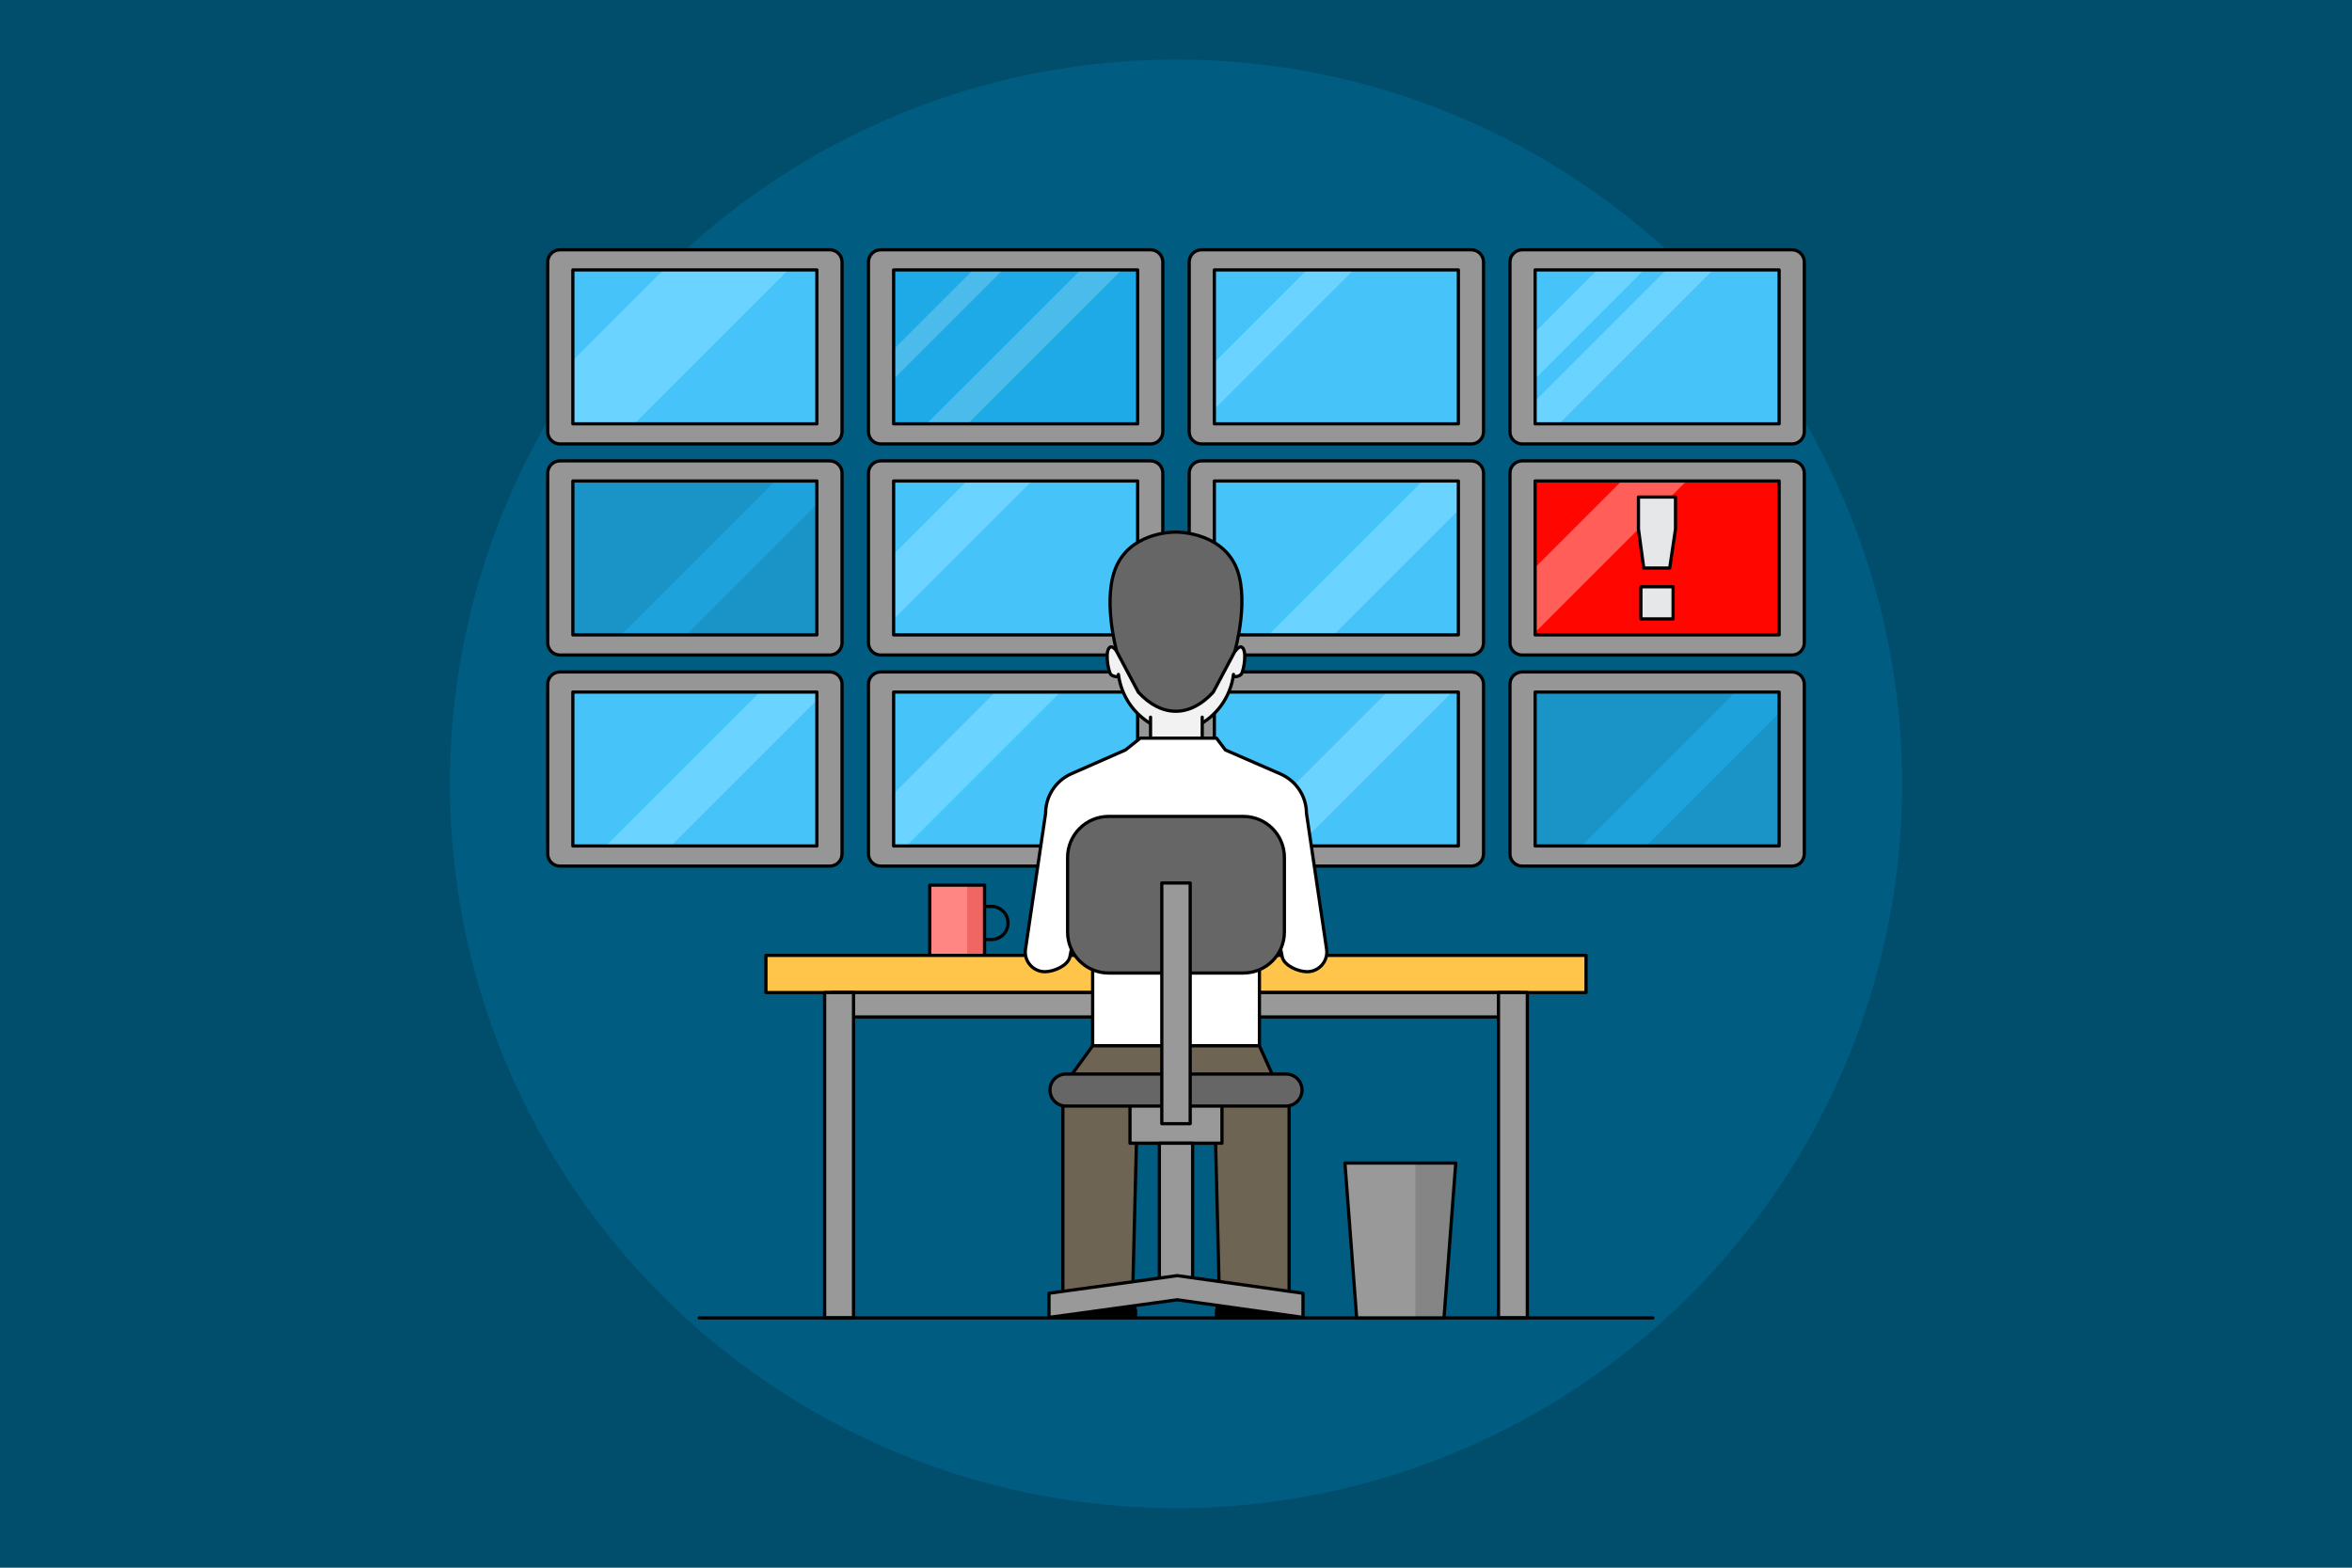 <?xml version="1.0" encoding="utf-8"?>
<!-- Generator: Adobe Illustrator 21.1.0, SVG Export Plug-In . SVG Version: 6.00 Build 0)  -->
<svg version="1.2" baseProfile="tiny" id="Слой_1"
	 xmlns="http://www.w3.org/2000/svg" xmlns:xlink="http://www.w3.org/1999/xlink" x="0px" y="0px" viewBox="0 0 729 486"
	 xml:space="preserve">
<g>
	<g>
		<g>
			<g>
				<g>
					<g>
						<rect x="-20.5" y="-20.5" fill="#004E6C" width="770" height="527"/>
					</g>
				</g>
			</g>
		</g>
	</g>
	<ellipse fill="#005C80" cx="364.5" cy="243" rx="225.05" ry="224.54"/>
	<g>
		<g>
			<g>
				<g>
					<path fill="#969696" stroke="#000000" stroke-linecap="round" stroke-linejoin="round" stroke-miterlimit="10" d="
						M257.19,137.63h-83.63c-2.1,0-3.8-1.7-3.8-3.8V81.24c0-2.1,1.7-3.8,3.8-3.8h83.63c2.1,0,3.8,1.7,3.8,3.8v52.59
						C261,135.93,259.29,137.63,257.19,137.63z"/>
					<rect x="177.56" y="83.68" fill="#46C4FA" width="75.63" height="47.71"/>
					<path fill="#6BD3FF" d="M205.62,83.68l-28.06,28.06v19.65h19.04c15.08-15.08,32.49-32.49,47.71-47.71H205.62z"/>
					
						<rect x="177.56" y="83.68" fill="none" stroke="#000000" stroke-linecap="round" stroke-linejoin="round" stroke-miterlimit="79.84" width="75.63" height="47.71"/>
				</g>
			</g>
			<g>
				<g>
					<path fill="#969696" stroke="#000000" stroke-linecap="round" stroke-linejoin="round" stroke-miterlimit="10" d="
						M356.61,137.63h-83.63c-2.1,0-3.8-1.7-3.8-3.8V81.24c0-2.1,1.7-3.8,3.8-3.8h83.63c2.1,0,3.8,1.7,3.8,3.8v52.59
						C360.41,135.93,358.71,137.63,356.61,137.63z"/>
					<rect x="276.98" y="83.68" fill="#1EAAE6" width="75.63" height="47.71"/>
					<g>
						<polygon fill="#4BBBEB" points="299.95,131.39 347.67,83.68 334.93,83.68 287.21,131.39 						"/>
						<polygon fill="#4BBBEB" points="276.98,117.56 310.86,83.68 301.58,83.68 276.98,108.28 						"/>
					</g>
					
						<rect x="276.98" y="83.68" fill="none" stroke="#000000" stroke-linecap="round" stroke-linejoin="round" stroke-miterlimit="79.84" width="75.63" height="47.71"/>
				</g>
			</g>
			<g>
				<g>
					<path fill="#969696" stroke="#000000" stroke-linecap="round" stroke-linejoin="round" stroke-miterlimit="10" d="
						M456.02,137.63h-83.63c-2.1,0-3.8-1.7-3.8-3.8V81.24c0-2.1,1.7-3.8,3.8-3.8h83.63c2.1,0,3.8,1.7,3.8,3.8v52.59
						C459.83,135.93,458.12,137.63,456.02,137.63z"/>
					<rect x="376.39" y="83.68" fill="#46C4FA" width="75.63" height="47.71"/>
					<polygon fill="#6BD3FF" points="376.39,112.37 376.39,126.84 419.56,83.68 405.08,83.68 					"/>
					
						<rect x="376.39" y="83.68" fill="none" stroke="#000000" stroke-linecap="round" stroke-linejoin="round" stroke-miterlimit="79.84" width="75.63" height="47.71"/>
				</g>
			</g>
			<g>
				<g>
					<path fill="#969696" stroke="#000000" stroke-linecap="round" stroke-linejoin="round" stroke-miterlimit="10" d="
						M555.44,137.63h-83.63c-2.1,0-3.8-1.7-3.8-3.8V81.24c0-2.1,1.7-3.8,3.8-3.8h83.63c2.1,0,3.8,1.7,3.8,3.8v52.59
						C559.24,135.93,557.54,137.63,555.44,137.63z"/>
					<rect x="475.81" y="83.68" fill="#46C4FA" width="75.63" height="47.71"/>
					<polygon fill="#6BD3FF" points="475.81,102.93 475.81,117.4 509.53,83.68 495.06,83.68 					"/>
					<polygon fill="#6BD3FF" points="516.45,83.68 475.81,124.32 475.81,131.39 483.21,131.39 530.93,83.68 					"/>
					
						<rect x="475.81" y="83.68" fill="none" stroke="#000000" stroke-linecap="round" stroke-linejoin="round" stroke-miterlimit="79.84" width="75.63" height="47.71"/>
				</g>
			</g>
			<g>
				<g>
					<path fill="#969696" stroke="#000000" stroke-linecap="round" stroke-linejoin="round" stroke-miterlimit="10" d="
						M257.19,203.07h-83.63c-2.1,0-3.8-1.7-3.8-3.8v-52.59c0-2.1,1.7-3.8,3.8-3.8h83.63c2.1,0,3.8,1.7,3.8,3.8v52.59
						C261,201.36,259.29,203.07,257.19,203.07z"/>
					<rect x="177.56" y="149.11" fill="#1A93C7" width="75.63" height="47.71"/>
					<path fill="#1DA2DB" d="M192.52,196.83h20.13c12.96-12.96,29.38-29.38,40.54-40.54v-7.17h-12.96L192.52,196.83z"/>
					
						<rect x="177.56" y="149.11" fill="none" stroke="#000000" stroke-linecap="round" stroke-linejoin="round" stroke-miterlimit="79.84" width="75.63" height="47.71"/>
				</g>
			</g>
			<g>
				<g>
					<path fill="#969696" stroke="#000000" stroke-linecap="round" stroke-linejoin="round" stroke-miterlimit="10" d="
						M356.61,203.07h-83.63c-2.1,0-3.8-1.7-3.8-3.8v-52.59c0-2.1,1.7-3.8,3.8-3.8h83.63c2.1,0,3.8,1.7,3.8,3.8v52.59
						C360.41,201.36,358.71,203.07,356.61,203.07z"/>
					<rect x="276.98" y="149.11" fill="#46C4FA" width="75.63" height="47.71"/>
					<path fill="#6BD3FF" d="M299.69,149.11l-22.71,22.71v20.13c13.07-13.07,30.81-30.81,42.85-42.85H299.69z"/>
					
						<rect x="276.98" y="149.11" fill="none" stroke="#000000" stroke-linecap="round" stroke-linejoin="round" stroke-miterlimit="79.84" width="75.63" height="47.71"/>
				</g>
			</g>
			<g>
				<g>
					<path fill="#969696" stroke="#000000" stroke-linecap="round" stroke-linejoin="round" stroke-miterlimit="10" d="
						M456.02,203.07h-83.63c-2.1,0-3.8-1.7-3.8-3.8v-52.59c0-2.1,1.7-3.8,3.8-3.8h83.63c2.1,0,3.8,1.7,3.8,3.8v52.59
						C459.83,201.36,458.12,203.07,456.02,203.07z"/>
					<rect x="376.39" y="149.11" fill="#46C4FA" width="75.63" height="47.71"/>
					<path fill="#6BD3FF" d="M413.37,196.83c13.55-13.55,29.2-29.2,38.65-38.65v-8.8l-11.07-0.27l-47.72,47.71H413.37z"/>
					
						<rect x="376.39" y="149.11" fill="none" stroke="#000000" stroke-linecap="round" stroke-linejoin="round" stroke-miterlimit="79.84" width="75.63" height="47.71"/>
				</g>
			</g>
			<g>
				<g>
					<g>
						<path fill="#969696" stroke="#000000" stroke-linecap="round" stroke-linejoin="round" stroke-miterlimit="10" d="
							M555.44,203.07h-83.63c-2.1,0-3.8-1.7-3.8-3.8v-52.59c0-2.1,1.7-3.8,3.8-3.8h83.63c2.1,0,3.8,1.7,3.8,3.8v52.59
							C559.24,201.36,557.54,203.07,555.44,203.07z"/>
						<rect x="475.81" y="149.11" fill="#FF0700" width="75.63" height="47.71"/>
						<path fill="#FF5E59" d="M502.61,149.11l-26.8,26.8v20.13c17.91-17.91,40.2-40.2,46.94-46.94H502.61z"/>
						
							<rect x="475.81" y="149.11" fill="none" stroke="#000000" stroke-linecap="round" stroke-linejoin="round" stroke-miterlimit="79.84" width="75.63" height="47.71"/>
					</g>
				</g>
				<g>
					<g>
						<path fill="#E6E7E8" stroke="#000000" stroke-linecap="round" stroke-linejoin="round" stroke-miterlimit="10" d="
							M507.84,164.05v-9.96h11.48v9.96l-1.79,12.05h-8.05L507.84,164.05z M508.59,181.9h9.99v9.96h-9.99V181.9z"/>
					</g>
				</g>
			</g>
			<g>
				<g>
					<path fill="#969696" stroke="#000000" stroke-linecap="round" stroke-linejoin="round" stroke-miterlimit="10" d="
						M257.19,268.5h-83.63c-2.1,0-3.8-1.7-3.8-3.8v-52.59c0-2.1,1.7-3.8,3.8-3.8h83.63c2.1,0,3.8,1.7,3.8,3.8v52.59
						C261,266.8,259.29,268.5,257.19,268.5z"/>
					<rect x="177.56" y="214.55" fill="#46C4FA" width="75.63" height="47.71"/>
					<path fill="#6BD3FF" d="M187.8,262.27h20.13c13.25-13.25,32.48-32.48,45.26-45.26v-2.46h-17.68L187.8,262.27z"/>
					
						<rect x="177.56" y="214.55" fill="none" stroke="#000000" stroke-linecap="round" stroke-linejoin="round" stroke-miterlimit="79.84" width="75.63" height="47.71"/>
				</g>
			</g>
			<g>
				<g>
					<path fill="#969696" stroke="#000000" stroke-linecap="round" stroke-linejoin="round" stroke-miterlimit="10" d="
						M356.61,268.5h-83.63c-2.1,0-3.8-1.7-3.8-3.8v-52.59c0-2.1,1.7-3.8,3.8-3.8h83.63c2.1,0,3.8,1.7,3.8,3.8v52.59
						C360.41,266.8,358.71,268.5,356.61,268.5z"/>
					<rect x="276.98" y="214.55" fill="#46C4FA" width="75.63" height="47.71"/>
					<path fill="#6BD3FF" d="M308.5,214.55l-31.52,31.52v16.19h3.94c14.48-14.48,35.46-35.46,47.72-47.71H308.5z"/>
					
						<rect x="276.98" y="214.55" fill="none" stroke="#000000" stroke-linecap="round" stroke-linejoin="round" stroke-miterlimit="79.84" width="75.63" height="47.71"/>
				</g>
			</g>
			<g>
				<g>
					<path fill="#969696" stroke="#000000" stroke-linecap="round" stroke-linejoin="round" stroke-miterlimit="10" d="
						M456.02,268.5h-83.63c-2.1,0-3.8-1.7-3.8-3.8v-52.59c0-2.1,1.7-3.8,3.8-3.8h83.63c2.1,0,3.8,1.7,3.8,3.8v52.59
						C459.83,266.8,458.12,268.5,456.02,268.5z"/>
					<rect x="376.39" y="214.55" fill="#46C4FA" width="75.63" height="47.71"/>
					<path fill="#6BD3FF" d="M382.22,262.27h20.13c14.7-14.7,35.74-35.74,47.71-47.71h-20.13L382.22,262.27z"/>
					
						<rect x="376.39" y="214.55" fill="none" stroke="#000000" stroke-linecap="round" stroke-linejoin="round" stroke-miterlimit="79.84" width="75.63" height="47.71"/>
				</g>
			</g>
			<g>
				<g>
					<path fill="#969696" stroke="#000000" stroke-linecap="round" stroke-linejoin="round" stroke-miterlimit="10" d="
						M555.44,268.5h-83.63c-2.1,0-3.8-1.7-3.8-3.8v-52.59c0-2.1,1.7-3.8,3.8-3.8h83.63c2.1,0,3.8,1.7,3.8,3.8v52.59
						C559.24,266.8,557.54,268.5,555.44,268.5z"/>
					<rect x="475.81" y="214.55" fill="#1A93C7" width="75.63" height="47.71"/>
					<path fill="#1DA2DB" d="M490.13,262.27h20.13c13.44-13.44,30.29-30.29,41.17-41.17v-6.55h-13.59L490.13,262.27z"/>
					
						<rect x="475.81" y="214.55" fill="none" stroke="#000000" stroke-linecap="round" stroke-linejoin="round" stroke-miterlimit="79.84" width="75.63" height="47.71"/>
				</g>
			</g>
		</g>
		<g>
			<path fill="none" stroke="#000000" stroke-linecap="round" stroke-linejoin="round" stroke-miterlimit="79.84" d="
				M307.32,291.25h-10.01v-10.24h10.01c2.82,0,5.11,2.29,5.11,5.11v0.01C312.44,288.96,310.15,291.25,307.32,291.25z"/>
			<rect x="288.17" y="274.41" fill="#FF8682" width="16.99" height="22.75"/>
			<rect x="299.77" y="274.41" fill="#F06663" width="5.38" height="22.75"/>
			
				<rect x="288.17" y="274.41" fill="none" stroke="#000000" stroke-linecap="round" stroke-linejoin="round" stroke-miterlimit="79.84" width="16.99" height="22.75"/>
			<g>
				
					<rect x="237.4" y="296.18" fill="#FFC44A" stroke="#000000" stroke-linecap="round" stroke-linejoin="round" stroke-miterlimit="79.84" width="254.19" height="11.53"/>
				
					<rect x="257.88" y="307.7" fill="#999999" stroke="#000000" stroke-linecap="round" stroke-linejoin="round" stroke-miterlimit="79.84" width="213.24" height="7.58"/>
				
					<rect x="255.6" y="307.7" fill="#999999" stroke="#000000" stroke-linecap="round" stroke-linejoin="round" stroke-miterlimit="79.84" width="8.95" height="100.86"/>
				
					<rect x="464.45" y="307.7" fill="#999999" stroke="#000000" stroke-linecap="round" stroke-linejoin="round" stroke-miterlimit="79.84" width="8.95" height="100.86"/>
			</g>
		</g>
		<g>
			<path stroke="#000000" stroke-miterlimit="10" d="M341.42,398.06h-0.73c-4.91,0-9.28,3.45-10.56,8.17v2.18h21.84v-2.18
				C350.7,401.51,346.52,398.06,341.42,398.06z"/>
			<path fill="#6E6454" stroke="#000000" stroke-linecap="round" stroke-linejoin="round" stroke-miterlimit="79.84" d="
				M364.54,329.79"/>
			<path fill="#6E6454" stroke="#000000" stroke-linecap="round" stroke-linejoin="round" stroke-miterlimit="79.84" d="
				M329.44,333.97v66.8l21.66-1l1.64-65.8H329.44z"/>
			<path stroke="#000000" stroke-miterlimit="10" d="M387.58,398.06h0.73c4.91,0,9.28,3.45,10.56,8.17v2.18h-21.84v-2.18
				C378.3,401.51,382.48,398.06,387.58,398.06z"/>
			<path fill="#6E6454" stroke="#000000" stroke-linecap="round" stroke-linejoin="round" stroke-miterlimit="79.84" d="
				M399.56,333.97v66.8l-21.66-1l-1.64-65.8H399.56z"/>
			<path fill="#F2F2F2" stroke="#000000" stroke-linecap="round" stroke-linejoin="round" stroke-miterlimit="79.84" d="
				M361.59,226.87l-3.28-1.63c-6.37-3.09-10.74-9.08-11.65-16.16v0.73c-0.91,0-1.82-0.18-2.37-0.73c-0.91-1.27-2-7.99,0-8.53
				c0.73-0.18,1.82,1.27,1.82,1.27l0.91-18.16l17.47-2l17.47,2l0.91,18.16c0,0,1.09-1.45,1.82-1.27c2,0.54,0.91,7.26,0,8.53
				c-0.55,0.54-1.46,0.73-2.37,0.73v-0.73c-0.91,7.08-5.28,13.07-11.65,16.16l-3.28,1.63H361.59z"/>
			<path fill="#F2F2F2" stroke="#000000" stroke-linecap="round" stroke-linejoin="round" stroke-miterlimit="79.84" d="
				M356.61,222.33v7.81l8.01,2.35l8.01-2.35v-7.81"/>
			<path fill="#666666" stroke="#000000" stroke-linecap="round" stroke-linejoin="round" stroke-miterlimit="79.84" d="
				M376.03,214.59l6.69-12.6c0,0,5.1-17.61-0.18-27.42c-5.28-9.81-18.02-9.62-18.02-9.62s-12.74-0.36-18.02,9.62
				s-0.36,27.42-0.36,27.42l6.69,12.6C360.05,222.46,368.82,222.46,376.03,214.59z"/>
			<path fill="#FFFFFF" stroke="#000000" stroke-linecap="round" stroke-linejoin="round" stroke-miterlimit="79.84" d="
				M396.9,239.94l-17.11-7.45l-2.73-3.65h-23.63l-4.58,3.65l-16.93,7.45c-4.73,2.18-7.83,6.9-7.83,12.17l-6.24,42.14
				c-0.55,3.68,2.31,6.99,6.03,6.99l0,0c2.71,0,6.92-1.79,7.68-4.4l4.19-20.78c0-0.91,0.73-1.45,1.46-1.45
				c0.91,0,1.46,8.01,1.46,8.73v40.87h51.69v-40.87c0-0.91,0.73-8.73,1.46-8.73c0.73,0,1.46,0.73,1.46,1.45l4.19,20.78
				c0.75,2.61,4.96,4.4,7.68,4.4l0,0c3.72,0,6.58-3.31,6.03-6.99l-6.24-42.14C404.9,246.84,401.81,242.12,396.9,239.94z"/>
			<polygon fill="#6E6454" stroke="#000000" stroke-linecap="round" stroke-linejoin="round" stroke-miterlimit="79.84" points="
				338.66,324.21 331.59,333.97 394.75,333.97 390.34,324.21 			"/>
		</g>
		<g>
			<path fill="#666666" stroke="#000000" stroke-linecap="round" stroke-linejoin="round" stroke-miterlimit="79.84" d="
				M385.36,301.65h-41.72c-7.04,0-12.74-5.7-12.74-12.74v-23.07c0-7.04,5.7-12.74,12.74-12.74h41.72c7.04,0,12.74,5.7,12.74,12.74
				v23.07C398.1,295.95,392.4,301.65,385.36,301.65z"/>
			
				<rect x="350.24" y="340.46" fill="#999999" stroke="#000000" stroke-linecap="round" stroke-linejoin="round" stroke-miterlimit="79.84" width="28.51" height="13.95"/>
			
				<rect x="359.34" y="354.42" fill="#999999" stroke="#000000" stroke-linecap="round" stroke-linejoin="round" stroke-miterlimit="79.84" width="10.31" height="42.85"/>
			<path fill="#666666" stroke="#000000" stroke-linecap="round" stroke-linejoin="round" stroke-miterlimit="79.84" d="
				M398.61,342.89h-68.22c-2.73,0-4.95-2.22-4.95-4.95v-0.02c0-2.73,2.22-4.95,4.95-4.95h68.22c2.73,0,4.95,2.22,4.95,4.95v0.02
				C403.56,340.67,401.34,342.89,398.61,342.89z"/>
			<polygon fill="#999999" stroke="#000000" stroke-linecap="round" stroke-linejoin="round" stroke-miterlimit="79.84" points="
				403.86,408.41 364.87,402.95 325.14,408.41 325.14,400.92 364.87,395.46 403.86,400.92 			"/>
			
				<rect x="360.1" y="273.73" fill="#999999" stroke="#000000" stroke-linecap="round" stroke-linejoin="round" stroke-miterlimit="79.84" width="8.8" height="74.62"/>
		</g>
		
			<line fill="none" stroke="#000000" stroke-linecap="round" stroke-linejoin="round" stroke-miterlimit="79.84" x1="216.72" y1="408.56" x2="512.28" y2="408.56"/>
		<g>
			<polygon fill="#999999" points="447.57,408.56 420.5,408.56 416.86,360.56 451.21,360.56 			"/>
			<polygon fill="#858585" points="447.57,408.56 438.7,408.56 438.7,360.56 451.21,360.56 			"/>
			<polygon fill="none" stroke="#000000" stroke-linecap="round" stroke-linejoin="round" stroke-miterlimit="79.84" points="
				447.57,408.56 420.5,408.56 416.86,360.56 451.21,360.56 			"/>
		</g>
	</g>
</g>
</svg>
